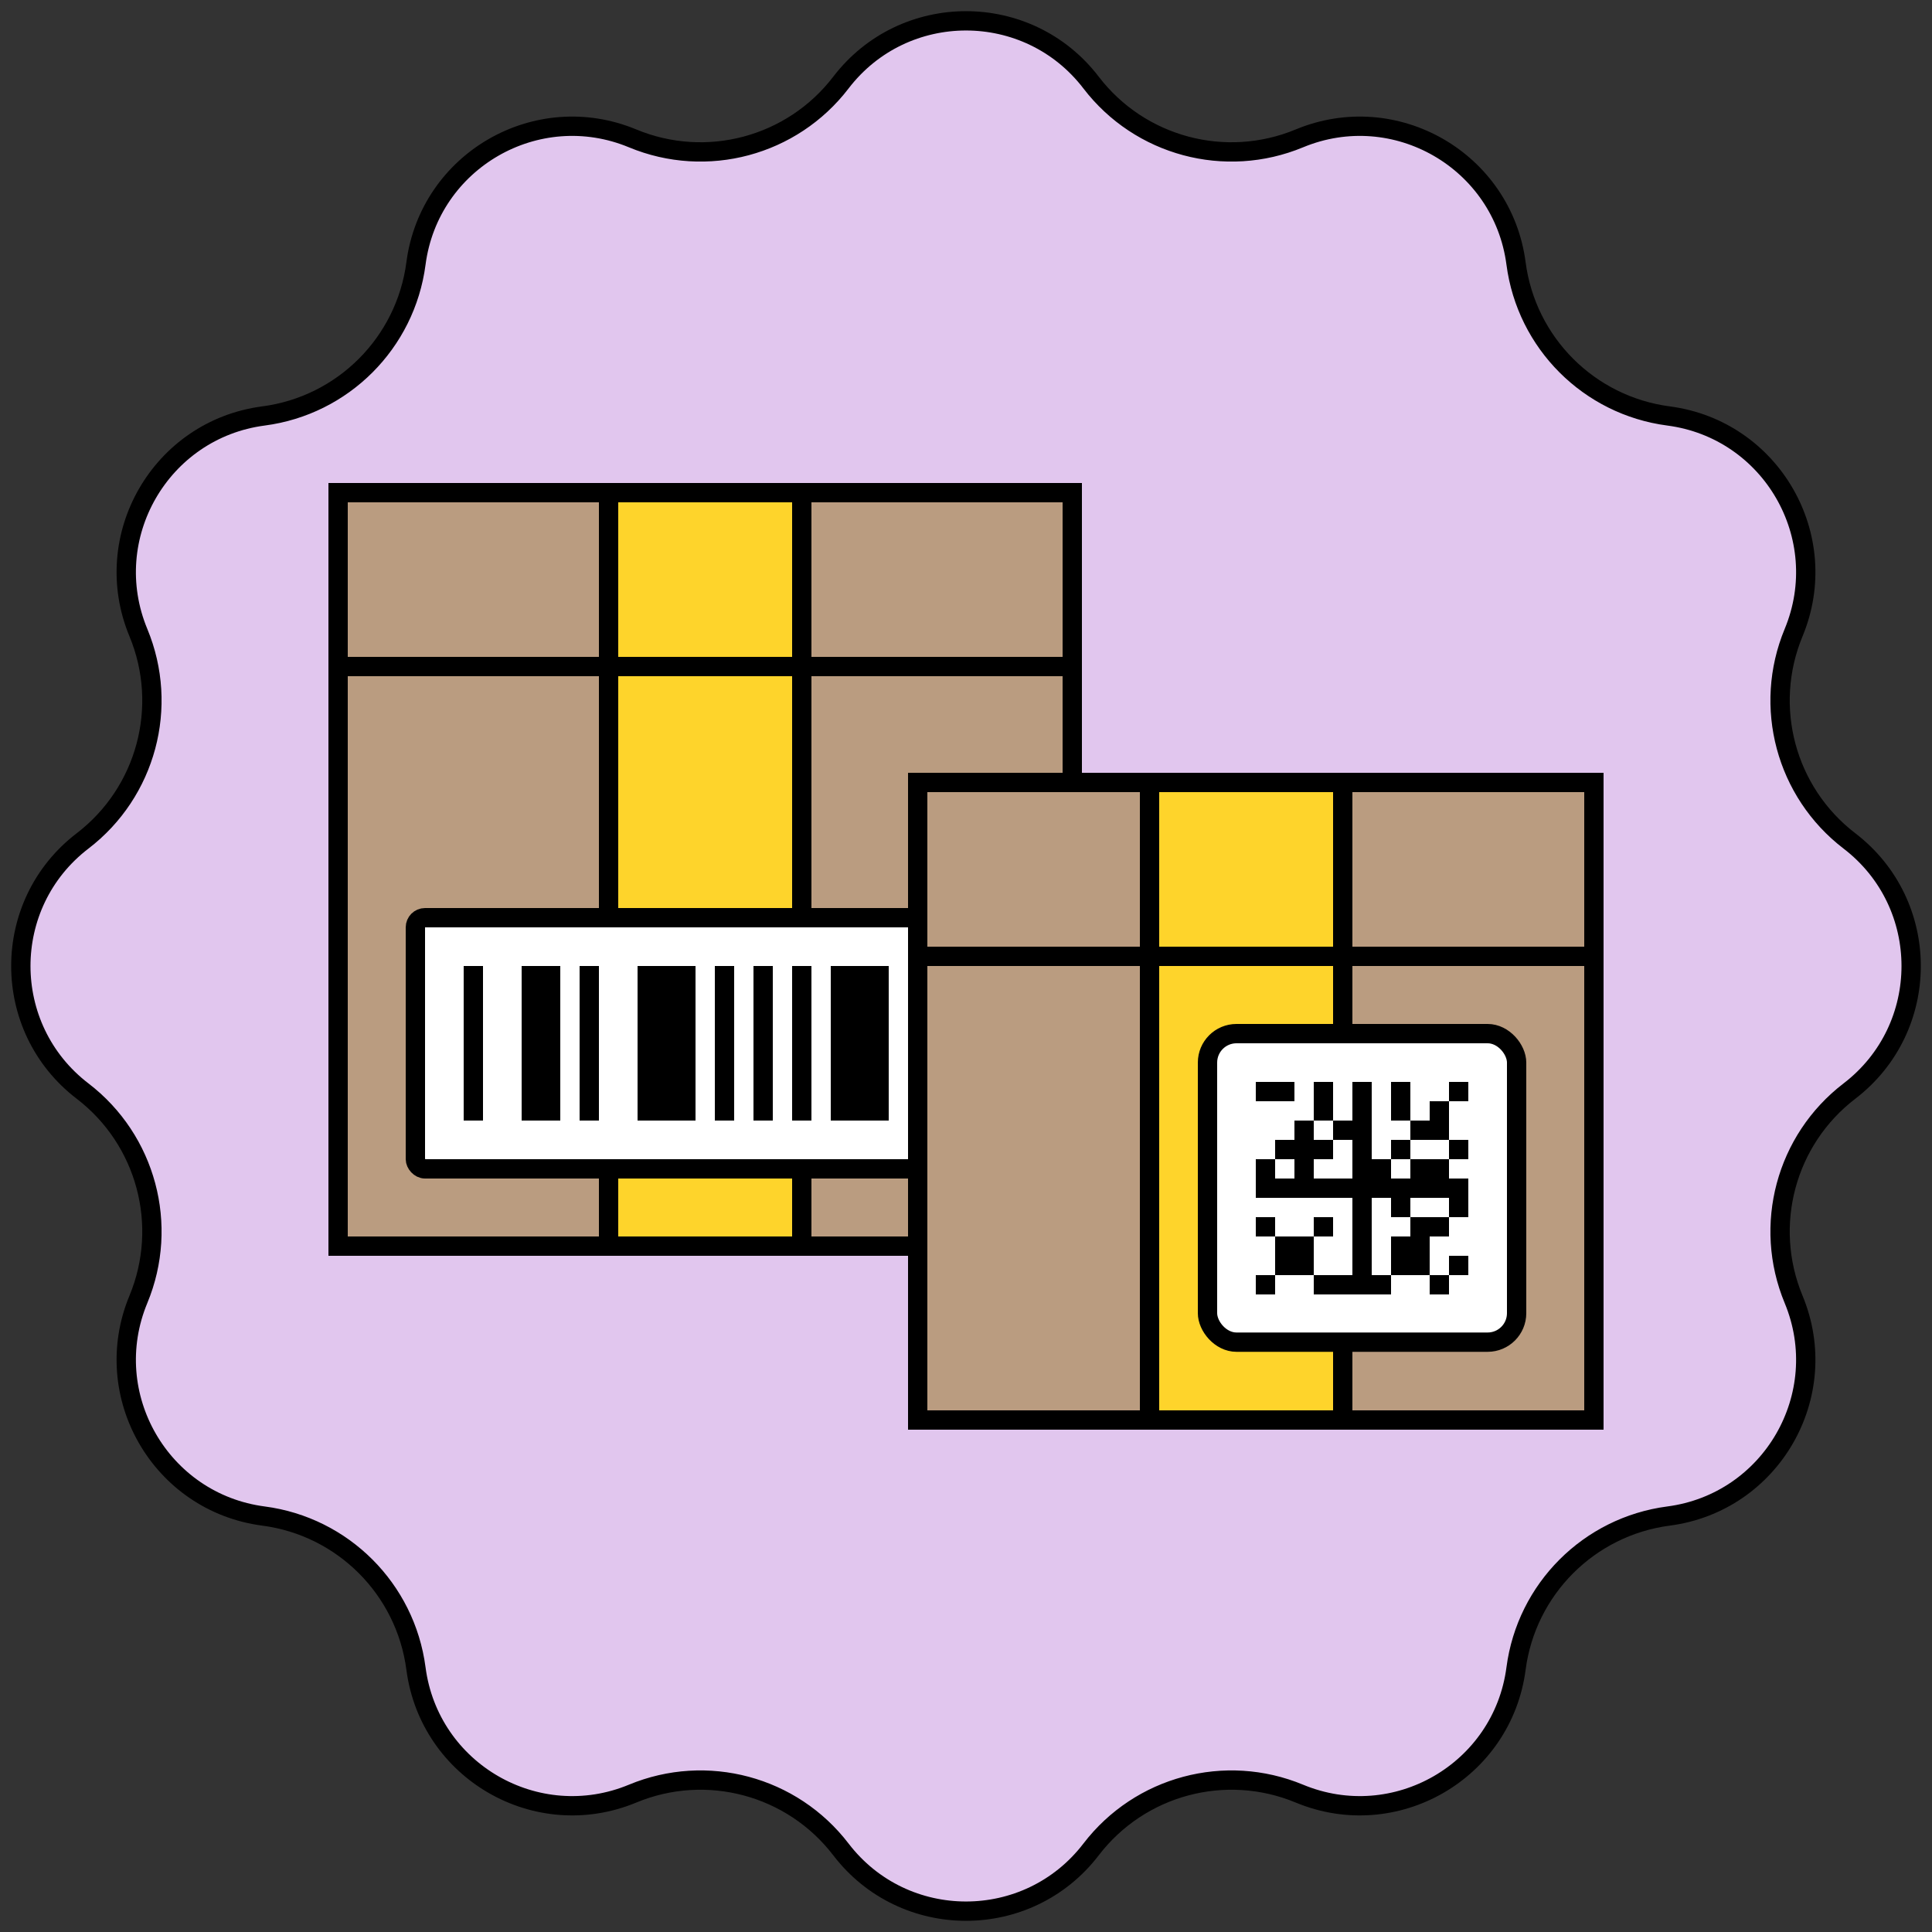 <svg width="100" height="100" viewBox="0 0 100 100" fill="none" xmlns="http://www.w3.org/2000/svg">
<rect x="0" y="0" width="100" height="100" fill="#333333" stroke="none"/>
<g clip-path="url(#clip0_2905_4600)">
<path d="M43.525 4.275C46.79 0.013 53.21 0.013 56.475 4.275C58.999 7.569 63.422 8.754 67.255 7.163C72.213 5.105 77.774 8.315 78.47 13.638C79.009 17.753 82.247 20.991 86.362 21.53C91.685 22.226 94.895 27.787 92.837 32.745C91.246 36.578 92.431 41.001 95.725 43.525C99.987 46.79 99.987 53.21 95.725 56.475C92.431 58.999 91.246 63.422 92.837 67.255C94.895 72.213 91.685 77.774 86.362 78.47C82.247 79.009 79.009 82.247 78.47 86.362C77.774 91.685 72.213 94.895 67.255 92.837C63.422 91.246 58.999 92.431 56.475 95.725C53.21 99.987 46.79 99.987 43.525 95.725C41.001 92.431 36.578 91.246 32.745 92.837C27.787 94.895 22.226 91.685 21.53 86.362C20.991 82.247 17.753 79.009 13.638 78.47C8.315 77.774 5.105 72.213 7.163 67.255C8.754 63.422 7.569 58.999 4.275 56.475C0.013 53.21 0.013 46.79 4.275 43.525C7.569 41.001 8.754 36.578 7.163 32.745C5.105 27.787 8.315 22.226 13.638 21.53C17.753 20.991 20.991 17.753 21.53 13.638C22.226 8.315 27.787 5.105 32.745 7.163C36.578 8.754 41.001 7.569 43.525 4.275Z" fill="#E1C6EE" stroke="black"/>
<rect x="17.5" y="25.5" width="38" height="39" fill="#BA9C80" stroke="black"/>
<rect x="17.5" y="25.5" width="38" height="9" fill="#BA9C80" stroke="black"/>
<rect x="31.5" y="34.5" width="10" height="30" fill="#FED42B" stroke="black"/>
<rect x="31.5" y="25.5" width="10" height="9" fill="#FED42B" stroke="black"/>
<rect x="50.5" y="60.5" width="29" height="13" rx="0.5" transform="rotate(-180 50.5 60.5)" fill="white" stroke="black"/>
<rect x="24" y="58" width="8" height="1" transform="rotate(-90 24 58)" fill="black"/>
<rect x="30" y="58" width="8" height="1" transform="rotate(-90 30 58)" fill="black"/>
<rect x="37" y="58" width="8" height="1" transform="rotate(-90 37 58)" fill="black"/>
<rect x="39" y="58" width="8" height="1" transform="rotate(-90 39 58)" fill="black"/>
<rect x="43" y="58" width="8" height="3" transform="rotate(-90 43 58)" fill="black"/>
<rect x="47" y="58" width="8" height="1" transform="rotate(-90 47 58)" fill="black"/>
<rect x="41" y="58" width="8" height="1" transform="rotate(-90 41 58)" fill="black"/>
<rect x="27" y="58" width="8" height="2" transform="rotate(-90 27 58)" fill="black"/>
<rect x="33" y="58" width="8" height="3" transform="rotate(-90 33 58)" fill="black"/>
<rect x="47.5" y="40.5" width="35" height="33" fill="#BA9C80" stroke="black"/>
<rect x="47.5" y="40.5" width="35" height="9" fill="#BA9C80" stroke="black"/>
<rect x="59.5" y="49.5" width="10" height="24" fill="#FED42B" stroke="black"/>
<rect x="59.5" y="40.5" width="10" height="9" fill="#FED42B" stroke="black"/>
<rect x="62.5" y="53.5" width="16" height="15.97" rx="1.5" fill="white" stroke="black"/>
<path fill-rule="evenodd" clip-rule="evenodd" d="M68 56H69V57V58H68V57V56ZM69 59H68V58H67V59H66V60H65V61V62H70V66H68V65V64H69V63H68V64H67H66V63H65V64H66V65V66H65V67H66V66H67H68V67H70H71H72V66H73H74V67H75V66H76V65H75V66H74V65V64H75V63H76V62V61H75V60H76V59H75V58V57H76V56H75V57H74V58H73V57V56H72V57V58H73V59H72V60H71V56H70V58H69V59ZM69 59H70V61H68V60H69V59ZM73 60V59H74H75V60H74H73ZM73 61V60H72V61H73ZM75 62V63H74H73V62H75ZM72 62H71V66H72V65V64H73V63H72V62ZM66 60V61H67V60H66ZM67 56H65V57H67V56Z" fill="black"/>
</g>
<defs>
<clipPath id="clip0_2905_4600">
<rect width="100" height="100" fill="white"/>
</clipPath>
</defs>
</svg>
